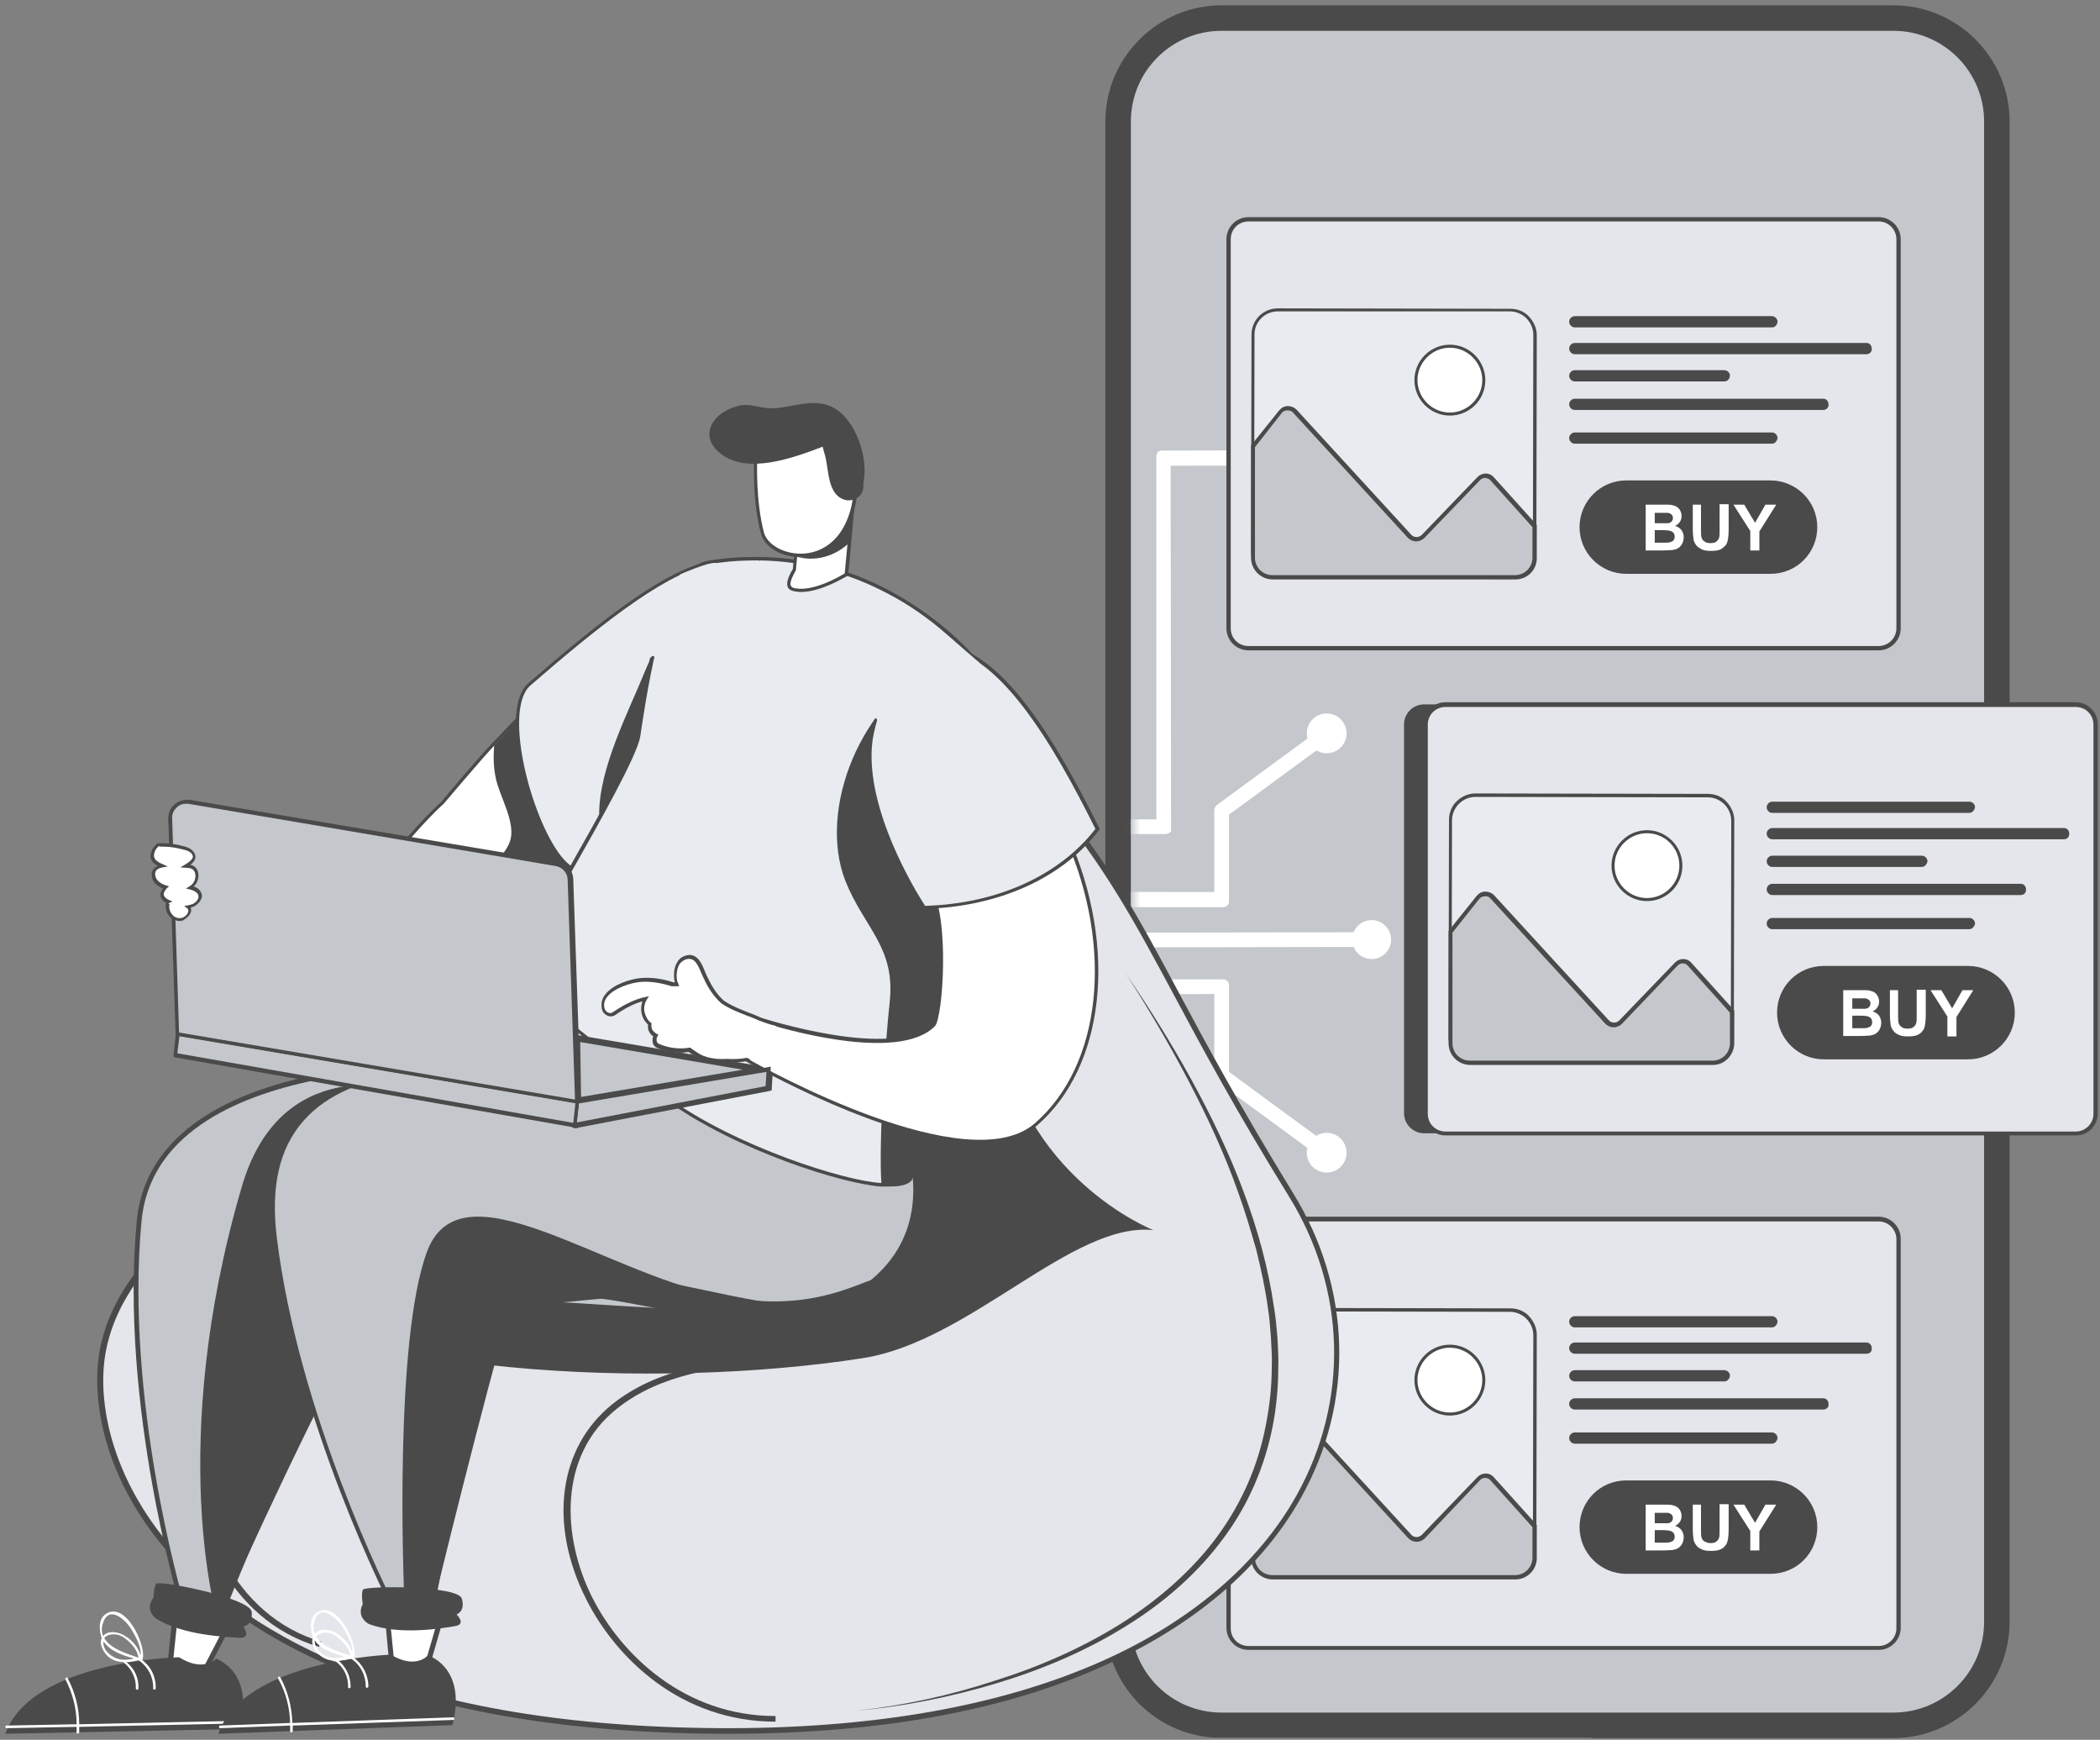 <svg width="198" height="164" viewBox="0 0 198 164" fill="none" xmlns="http://www.w3.org/2000/svg">
<rect x="0" y="0" width="198" height="164" fill="#808080" stroke="none"/>
<path d="M178.516 0.704H115.184C109.234 0.704 104.425 5.513 104.425 11.463V152.881C104.425 158.586 108.908 163.273 114.532 163.599H150.233V163.64H178.516C184.467 163.64 189.276 158.831 189.276 152.881V11.463C189.276 5.513 184.467 0.704 178.516 0.704Z" fill="#4A4A4A"/>
<path d="M178.515 163.844H150.028V163.803H114.531C108.743 163.477 104.22 158.668 104.22 152.881V11.463C104.22 5.431 109.151 0.5 115.183 0.5H178.515C184.547 0.5 189.478 5.431 189.478 11.463V152.881C189.478 158.912 184.547 163.844 178.515 163.844ZM150.435 163.436H178.515C184.343 163.436 189.07 158.709 189.07 152.881V11.463C189.07 5.635 184.343 0.908 178.515 0.908H115.183C109.355 0.908 104.627 5.635 104.627 11.463V152.881C104.627 158.464 108.988 163.069 114.531 163.395L150.435 163.436Z" fill="#4A4A4A"/>
<path d="M178.515 3.108H115.183C110.578 3.108 106.828 6.857 106.828 11.463V152.88C106.828 157.486 110.578 161.235 115.183 161.235H178.515C183.12 161.235 186.87 157.486 186.87 152.88V11.463C186.87 6.857 183.161 3.108 178.515 3.108Z" fill="#C4C8CC"/>
<path d="M178.515 161.439H115.182C110.455 161.439 106.624 157.608 106.624 152.881V11.463C106.624 6.735 110.455 2.904 115.182 2.904H178.515C183.242 2.904 187.073 6.735 187.073 11.463V152.881C187.073 157.608 183.242 161.439 178.515 161.439ZM115.182 3.312C110.699 3.312 107.032 6.98 107.032 11.463V152.881C107.032 157.364 110.699 161.031 115.182 161.031H178.515C182.998 161.031 186.666 157.364 186.666 152.881V11.463C186.666 6.98 182.998 3.312 178.515 3.312H115.182Z" fill="#C4C8CC"/>
<mask id="mask0_5206_4644" style="mask-type:luminance" maskUnits="userSpaceOnUse" x="106" y="33" width="29" height="110">
<path d="M134.95 33.714H106.992V142.651H134.95V33.714Z" fill="white"/>
</mask>
<g mask="url(#mask0_5206_4644)">
<path d="M125.903 42.436L109.601 42.477C109.52 42.477 109.398 42.477 109.316 42.518C109.112 42.599 109.031 42.803 109.031 43.007V77.241H93.503C93.137 77.241 92.811 77.567 92.811 77.933C92.811 78.3 93.137 78.626 93.503 78.626H109.846C110.05 78.626 110.294 78.545 110.416 78.341L110.376 43.904L125.903 43.863C126.311 43.863 126.677 43.496 126.596 43.048C126.596 42.64 126.27 42.395 125.903 42.436Z" fill="white"/>
<path d="M125.863 44.963C126.876 44.963 127.697 44.142 127.697 43.129C127.697 42.116 126.876 41.295 125.863 41.295C124.85 41.295 124.029 42.116 124.029 43.129C124.029 44.142 124.85 44.963 125.863 44.963Z" fill="white"/>
<path d="M125.863 43.985C126.335 43.985 126.719 43.602 126.719 43.129C126.719 42.656 126.335 42.273 125.863 42.273C125.39 42.273 125.007 42.656 125.007 43.129C125.007 43.602 125.39 43.985 125.863 43.985Z" fill="white"/>
<path d="M105.037 89.304L129.449 89.263C129.857 89.263 130.223 88.896 130.142 88.448C130.101 88.122 129.775 87.877 129.408 87.877L105.037 87.918V89.304Z" fill="white"/>
<path d="M129.327 90.404C130.34 90.404 131.161 89.583 131.161 88.57C131.161 87.557 130.34 86.736 129.327 86.736C128.314 86.736 127.493 87.557 127.493 88.57C127.493 89.583 128.314 90.404 129.327 90.404Z" fill="white"/>
<path d="M129.328 89.426C129.8 89.426 130.183 89.043 130.183 88.57C130.183 88.097 129.8 87.714 129.328 87.714C128.855 87.714 128.472 88.097 128.472 88.57C128.472 89.043 128.855 89.426 129.328 89.426Z" fill="white"/>
<path d="M83.966 85.31C83.803 85.188 83.681 84.984 83.681 84.739C83.681 84.332 84.007 84.047 84.414 84.047L114.491 84.087V76.425C114.491 76.181 114.613 75.977 114.776 75.855L124.72 68.56C125.046 68.315 125.495 68.397 125.698 68.723C125.902 69.049 125.861 69.497 125.535 69.701L115.877 76.792V84.943C115.877 85.025 115.877 85.106 115.836 85.188C115.754 85.391 115.551 85.514 115.347 85.514H84.374C84.251 85.432 84.088 85.391 83.966 85.31Z" fill="white"/>
<path d="M125.088 71.005C126.123 71.005 126.962 70.166 126.962 69.131C126.962 68.095 126.123 67.256 125.088 67.256C124.052 67.256 123.213 68.095 123.213 69.131C123.213 70.166 124.052 71.005 125.088 71.005Z" fill="white"/>
<path d="M125.088 69.986C125.561 69.986 125.944 69.603 125.944 69.13C125.944 68.658 125.561 68.275 125.088 68.275C124.616 68.275 124.232 68.658 124.232 69.13C124.232 69.603 124.616 69.986 125.088 69.986Z" fill="white"/>
<path d="M125.903 135.397H109.601C109.52 135.397 109.398 135.397 109.316 135.356C109.112 135.274 109.031 135.071 109.031 134.867V100.633H93.503C93.137 100.633 92.811 100.307 92.811 99.94C92.811 99.574 93.137 99.248 93.503 99.248H109.846C110.05 99.248 110.294 99.329 110.416 99.533L110.376 133.97L125.903 134.011C126.311 134.011 126.677 134.378 126.596 134.826C126.596 135.152 126.27 135.397 125.903 135.397Z" fill="white"/>
<path d="M125.863 136.497C126.876 136.497 127.697 135.676 127.697 134.663C127.697 133.65 126.876 132.829 125.863 132.829C124.85 132.829 124.029 133.65 124.029 134.663C124.029 135.676 124.85 136.497 125.863 136.497Z" fill="white"/>
<path d="M125.863 135.519C126.335 135.519 126.719 135.136 126.719 134.663C126.719 134.191 126.335 133.807 125.863 133.807C125.39 133.807 125.007 134.191 125.007 134.663C125.007 135.136 125.39 135.519 125.863 135.519Z" fill="white"/>
<path d="M83.966 92.482C83.803 92.605 83.681 92.808 83.681 93.053C83.681 93.46 84.007 93.746 84.414 93.746L114.491 93.705V101.408C114.491 101.652 114.613 101.856 114.776 101.978L124.72 109.273C125.046 109.518 125.495 109.436 125.698 109.11C125.902 108.784 125.861 108.336 125.535 108.132L115.877 101.041V92.89C115.877 92.808 115.877 92.727 115.836 92.645C115.754 92.442 115.551 92.319 115.347 92.319H84.374C84.251 92.36 84.088 92.401 83.966 92.482Z" fill="white"/>
<path d="M125.088 110.537C126.123 110.537 126.962 109.697 126.962 108.662C126.962 107.626 126.123 106.787 125.088 106.787C124.052 106.787 123.213 107.626 123.213 108.662C123.213 109.697 124.052 110.537 125.088 110.537Z" fill="white"/>
<path d="M125.088 109.518C125.561 109.518 125.944 109.135 125.944 108.662C125.944 108.189 125.561 107.806 125.088 107.806C124.616 107.806 124.232 108.189 124.232 108.662C124.232 109.135 124.616 109.518 125.088 109.518Z" fill="white"/>
</g>
<path d="M177.132 61.102H117.712C116.693 61.102 115.837 60.246 115.837 59.227V22.548C115.837 21.529 116.693 20.673 117.712 20.673H177.132C178.15 20.673 179.006 21.488 179.006 22.548V59.227C179.006 60.246 178.15 61.102 177.132 61.102Z" fill="#E4E6EB"/>
<path d="M177.132 61.305H117.712C116.571 61.305 115.634 60.368 115.634 59.227V22.548C115.634 21.407 116.571 20.47 117.712 20.47H177.132C178.273 20.47 179.211 21.407 179.211 22.548V59.227C179.211 60.368 178.273 61.305 177.132 61.305ZM117.712 20.877C116.775 20.877 116.041 21.611 116.041 22.548V59.227C116.041 60.164 116.775 60.898 117.712 60.898H177.132C178.029 60.898 178.803 60.164 178.803 59.227V22.548C178.803 21.651 178.07 20.877 177.132 20.877H117.712Z" fill="#4A4A4A"/>
<path d="M166.942 53.969H153.33C150.966 53.969 149.051 52.053 149.051 49.689C149.051 47.326 150.966 45.41 153.33 45.41H166.942C169.306 45.41 171.221 47.326 171.221 49.689C171.221 52.053 169.306 53.969 166.942 53.969Z" fill="#4A4A4A"/>
<path d="M166.941 54.092H153.329C150.925 54.092 148.928 52.135 148.928 49.69C148.928 47.285 150.884 45.289 153.329 45.289H166.941C169.346 45.289 171.343 47.245 171.343 49.69C171.343 52.135 169.386 54.092 166.941 54.092ZM153.329 45.533C151.047 45.533 149.172 47.408 149.172 49.69C149.172 51.972 151.047 53.847 153.329 53.847H166.941C169.223 53.847 171.098 51.972 171.098 49.69C171.098 47.408 169.223 45.533 166.941 45.533H153.329Z" fill="#4A4A4A"/>
<path d="M155.165 47.571H156.877C157.203 47.571 157.488 47.571 157.651 47.611C157.814 47.652 157.977 47.693 158.099 47.774C158.222 47.856 158.344 47.978 158.425 48.141C158.507 48.304 158.548 48.467 158.548 48.63C158.548 48.834 158.507 49.038 158.385 49.201C158.262 49.364 158.14 49.486 157.936 49.568C158.181 49.649 158.385 49.771 158.548 49.975C158.67 50.179 158.751 50.383 158.751 50.627C158.751 50.831 158.711 51.035 158.629 51.198C158.548 51.401 158.425 51.524 158.262 51.646C158.099 51.768 157.896 51.809 157.692 51.85C157.529 51.85 157.203 51.891 156.632 51.891H155.165V47.571ZM156.021 48.304V49.323H156.591C156.917 49.323 157.162 49.323 157.244 49.323C157.407 49.323 157.529 49.242 157.61 49.16C157.692 49.078 157.733 48.956 157.733 48.834C157.733 48.712 157.692 48.589 157.61 48.508C157.529 48.426 157.407 48.386 157.284 48.345C157.203 48.345 156.958 48.345 156.551 48.345H156.021V48.304ZM156.021 50.016V51.157H156.836C157.162 51.157 157.366 51.157 157.447 51.116C157.57 51.075 157.692 51.035 157.773 50.953C157.855 50.872 157.896 50.749 157.896 50.586C157.896 50.464 157.855 50.342 157.814 50.26C157.733 50.179 157.651 50.097 157.529 50.057C157.407 50.016 157.162 49.975 156.754 49.975H156.021V50.016Z" fill="white"/>
<path d="M159.524 47.571H160.38V49.894C160.38 50.26 160.38 50.505 160.421 50.627C160.462 50.79 160.543 50.953 160.706 51.035C160.829 51.157 161.032 51.198 161.277 51.198C161.521 51.198 161.725 51.157 161.847 51.035C161.97 50.953 162.051 50.79 162.092 50.668C162.133 50.546 162.133 50.26 162.133 49.934V47.53H162.989V49.812C162.989 50.342 162.948 50.709 162.907 50.912C162.866 51.116 162.785 51.32 162.663 51.442C162.54 51.565 162.377 51.727 162.173 51.809C161.97 51.891 161.684 51.931 161.358 51.931C160.951 51.931 160.625 51.891 160.421 51.768C160.217 51.646 160.054 51.565 159.932 51.401C159.81 51.238 159.728 51.075 159.687 50.912C159.647 50.668 159.606 50.301 159.606 49.812V47.571H159.524Z" fill="white"/>
<path d="M165.028 51.891V50.057L163.438 47.571H164.457L165.476 49.282L166.454 47.571H167.473L165.884 50.097V51.891H165.028Z" fill="white"/>
<path d="M142.409 29.231L120.483 29.19C119.179 29.19 118.16 30.25 118.16 31.513L118.119 52.013C118.119 53.317 119.179 54.336 120.442 54.336L142.368 54.376C143.672 54.376 144.691 53.317 144.691 52.053L144.732 31.554C144.732 30.291 143.713 29.231 142.409 29.231Z" fill="#E8ECF1"/>
<path d="M142.369 54.58L120.443 54.54C119.057 54.54 117.957 53.439 117.957 52.054L117.998 31.554C117.998 30.169 119.098 29.068 120.484 29.068L142.41 29.109C143.062 29.109 143.714 29.353 144.162 29.842C144.61 30.331 144.896 30.943 144.896 31.595L144.855 52.094C144.855 52.746 144.61 53.398 144.121 53.847C143.673 54.295 143.062 54.58 142.369 54.58ZM120.484 29.353C119.261 29.353 118.283 30.331 118.283 31.513L118.242 52.013C118.242 53.236 119.22 54.214 120.402 54.214L142.328 54.254C142.899 54.254 143.469 54.01 143.877 53.602C144.284 53.195 144.529 52.624 144.529 52.054L144.57 31.554C144.57 30.984 144.325 30.413 143.918 30.006C143.51 29.598 142.939 29.353 142.369 29.353H120.484Z" fill="#4A4A4A"/>
<path d="M118.119 42.069V52.584C118.119 53.603 118.934 54.418 119.953 54.418H142.857C143.876 54.418 144.691 53.603 144.691 52.584V49.609L140.697 45.166C140.371 44.8 139.76 44.759 139.434 45.126L134.176 50.627C133.81 50.994 133.239 50.994 132.913 50.627L122.072 38.809C121.706 38.401 121.094 38.442 120.727 38.849L118.119 42.069Z" fill="#C4C8CC"/>
<path d="M142.899 54.621H119.995C118.894 54.621 117.957 53.725 117.957 52.584V41.987L120.606 38.686C120.81 38.442 121.095 38.279 121.421 38.279C121.747 38.279 122.032 38.401 122.236 38.605L133.077 50.424C133.199 50.546 133.362 50.627 133.566 50.627C133.729 50.627 133.933 50.546 134.055 50.424L139.312 44.962C139.516 44.759 139.801 44.636 140.087 44.636C140.372 44.636 140.657 44.759 140.861 45.003L144.896 49.486V52.543C144.936 53.725 143.999 54.621 142.899 54.621ZM118.324 42.151V52.584C118.324 53.48 119.057 54.214 119.954 54.214H142.858C143.755 54.214 144.488 53.48 144.488 52.584V49.69L140.535 45.289C140.413 45.126 140.209 45.085 140.046 45.044C139.842 45.044 139.679 45.126 139.557 45.248L134.3 50.709C134.096 50.913 133.811 51.035 133.525 51.035C133.24 51.035 132.955 50.913 132.751 50.709L121.91 38.89C121.788 38.727 121.584 38.686 121.38 38.686C121.177 38.686 120.973 38.768 120.851 38.931L118.324 42.151Z" fill="#4A4A4A"/>
<path d="M136.702 39.053C138.48 39.053 139.922 37.612 139.922 35.834C139.922 34.056 138.48 32.614 136.702 32.614C134.924 32.614 133.482 34.056 133.482 35.834C133.482 37.612 134.924 39.053 136.702 39.053Z" fill="white"/>
<path d="M136.702 39.176C134.868 39.176 133.36 37.668 133.36 35.834C133.36 34 134.868 32.492 136.702 32.492C138.536 32.492 140.044 34 140.044 35.834C140.044 37.709 138.536 39.176 136.702 39.176ZM136.702 32.777C135.031 32.777 133.646 34.163 133.646 35.834C133.646 37.505 135.031 38.89 136.702 38.89C138.373 38.89 139.759 37.505 139.759 35.834C139.759 34.163 138.373 32.777 136.702 32.777Z" fill="#4A4A4A"/>
<path d="M167.065 30.862H148.481C148.196 30.862 147.951 30.617 147.951 30.332C147.951 30.047 148.196 29.802 148.481 29.802H167.065C167.35 29.802 167.595 30.047 167.595 30.332C167.554 30.658 167.35 30.862 167.065 30.862Z" fill="#4A4A4A"/>
<path d="M167.065 41.825H148.481C148.196 41.825 147.951 41.581 147.951 41.295C147.951 41.01 148.196 40.765 148.481 40.765H167.065C167.35 40.765 167.595 41.01 167.595 41.295C167.554 41.581 167.35 41.825 167.065 41.825Z" fill="#4A4A4A"/>
<path d="M162.582 35.956H148.481C148.196 35.956 147.951 35.712 147.951 35.426C147.951 35.141 148.196 34.897 148.481 34.897H162.582C162.867 34.897 163.112 35.141 163.112 35.426C163.071 35.752 162.867 35.956 162.582 35.956Z" fill="#4A4A4A"/>
<path d="M175.99 33.389H148.481C148.196 33.389 147.951 33.144 147.951 32.859C147.951 32.574 148.196 32.329 148.481 32.329H175.99C176.275 32.329 176.479 32.574 176.479 32.859C176.52 33.144 176.275 33.389 175.99 33.389Z" fill="#4A4A4A"/>
<path d="M171.915 38.646H148.481C148.196 38.646 147.951 38.401 147.951 38.116C147.951 37.831 148.196 37.586 148.481 37.586H171.915C172.2 37.586 172.404 37.831 172.404 38.116C172.445 38.401 172.2 38.646 171.915 38.646Z" fill="#4A4A4A"/>
<path d="M193.675 106.828H134.255C133.236 106.828 132.38 105.972 132.38 104.953V68.274C132.38 67.255 133.236 66.4 134.255 66.4H193.675C194.693 66.4 195.549 67.255 195.549 68.274V104.953C195.549 106.013 194.693 106.828 193.675 106.828Z" fill="#4A4A4A"/>
<path d="M195.752 106.828H136.292C135.273 106.828 134.417 105.972 134.417 104.953V68.274C134.417 67.255 135.273 66.4 136.292 66.4H195.712C196.731 66.4 197.586 67.255 197.586 68.274V104.953C197.586 106.013 196.771 106.828 195.752 106.828Z" fill="#E4E6EB"/>
<path d="M195.752 107.032H136.291C135.15 107.032 134.213 106.095 134.213 104.954V68.275C134.213 67.133 135.15 66.196 136.291 66.196H195.711C196.852 66.196 197.79 67.133 197.79 68.275V104.954C197.79 106.095 196.893 107.032 195.752 107.032ZM136.291 66.644C135.354 66.644 134.62 67.378 134.62 68.315V104.994C134.62 105.932 135.354 106.665 136.291 106.665H195.711C196.608 106.665 197.382 105.932 197.382 104.994V68.315C197.382 67.378 196.649 66.644 195.711 66.644H136.291Z" fill="#4A4A4A"/>
<path d="M185.565 99.736H171.953C169.589 99.736 167.674 97.821 167.674 95.457C167.674 93.093 169.589 91.178 171.953 91.178H185.565C187.929 91.178 189.844 93.093 189.844 95.457C189.844 97.821 187.929 99.736 185.565 99.736Z" fill="#4A4A4A"/>
<path d="M185.565 99.859H171.953C169.549 99.859 167.552 97.903 167.552 95.457C167.552 93.012 169.508 91.056 171.953 91.056H185.565C187.97 91.056 189.967 93.012 189.967 95.457C189.967 97.903 187.97 99.859 185.565 99.859ZM171.953 91.3C169.671 91.3 167.796 93.175 167.796 95.457C167.796 97.74 169.671 99.614 171.953 99.614H185.565C187.847 99.614 189.722 97.74 189.722 95.457C189.722 93.175 187.847 91.3 185.565 91.3H171.953Z" fill="#4A4A4A"/>
<path d="M173.788 93.338H175.5C175.826 93.338 176.111 93.338 176.274 93.379C176.437 93.42 176.6 93.461 176.722 93.542C176.845 93.624 176.967 93.746 177.048 93.909C177.13 94.072 177.171 94.235 177.171 94.398C177.171 94.602 177.13 94.805 177.008 94.969C176.885 95.132 176.763 95.254 176.559 95.335C176.804 95.417 177.008 95.539 177.171 95.743C177.293 95.947 177.374 96.15 177.374 96.395C177.374 96.599 177.334 96.802 177.252 96.966C177.171 97.169 177.048 97.292 176.885 97.414C176.722 97.536 176.519 97.577 176.315 97.618C176.152 97.618 175.826 97.658 175.255 97.658H173.788V93.338ZM174.644 94.072V95.091H175.214C175.541 95.091 175.785 95.091 175.867 95.091C176.03 95.091 176.152 95.009 176.233 94.928C176.315 94.846 176.356 94.724 176.356 94.602C176.356 94.48 176.315 94.357 176.233 94.276C176.152 94.194 176.03 94.153 175.907 94.113C175.826 94.113 175.581 94.113 175.174 94.113H174.644V94.072ZM174.644 95.784V96.925H175.459C175.785 96.925 175.989 96.925 176.07 96.884C176.193 96.843 176.315 96.802 176.396 96.721C176.478 96.639 176.519 96.517 176.519 96.354C176.519 96.232 176.478 96.11 176.437 96.028C176.356 95.947 176.274 95.865 176.152 95.824C176.03 95.784 175.785 95.743 175.377 95.743H174.644V95.784Z" fill="white"/>
<path d="M178.108 93.338H178.964V95.661C178.964 96.028 178.964 96.272 179.005 96.395C179.046 96.558 179.127 96.721 179.29 96.802C179.413 96.924 179.616 96.965 179.861 96.965C180.105 96.965 180.309 96.924 180.431 96.802C180.554 96.721 180.635 96.558 180.676 96.435C180.717 96.272 180.717 96.028 180.717 95.702V93.297H181.573V95.58C181.573 96.109 181.532 96.476 181.491 96.68C181.45 96.884 181.369 97.088 181.246 97.21C181.124 97.373 180.961 97.495 180.757 97.577C180.554 97.658 180.268 97.699 179.942 97.699C179.535 97.699 179.209 97.658 179.005 97.536C178.801 97.454 178.638 97.332 178.516 97.169C178.394 97.006 178.312 96.843 178.271 96.68C178.231 96.435 178.19 96.069 178.19 95.58V93.338H178.108Z" fill="white"/>
<path d="M183.61 97.658V95.824L182.021 93.338H183.039L184.058 95.05L185.036 93.338H186.055L184.466 95.865V97.699H183.61V97.658Z" fill="white"/>
<path d="M161.031 74.999L139.105 74.958C137.801 74.958 136.782 76.017 136.782 77.281L136.741 97.78C136.741 99.084 137.801 100.103 139.064 100.103L160.99 100.144C162.294 100.144 163.313 99.084 163.313 97.821L163.354 77.322C163.354 76.017 162.294 74.999 161.031 74.999Z" fill="#E8ECF1"/>
<path d="M160.99 100.307L139.064 100.266C138.412 100.266 137.76 100.022 137.312 99.533C136.863 99.044 136.578 98.432 136.578 97.78L136.619 77.281C136.619 76.629 136.863 75.977 137.352 75.528C137.801 75.08 138.453 74.795 139.105 74.795L161.031 74.835C161.683 74.835 162.335 75.08 162.783 75.569C163.232 76.058 163.517 76.669 163.517 77.321L163.476 97.821C163.476 98.473 163.232 99.125 162.742 99.573C162.253 100.062 161.642 100.307 160.99 100.307ZM139.105 75.121C138.534 75.121 137.964 75.365 137.556 75.773C137.149 76.18 136.904 76.751 136.904 77.321L136.863 97.821C136.863 98.391 137.108 98.962 137.515 99.37C137.923 99.777 138.494 100.022 139.064 100.022L160.99 100.062C161.561 100.062 162.131 99.818 162.539 99.41C162.946 99.003 163.191 98.432 163.191 97.862L163.232 77.362C163.232 76.792 162.987 76.221 162.579 75.814C162.172 75.406 161.601 75.162 161.031 75.162L139.105 75.121Z" fill="#4A4A4A"/>
<path d="M136.741 87.836V98.35C136.741 99.369 137.556 100.184 138.575 100.184H161.479C162.498 100.184 163.313 99.369 163.313 98.35V95.375L159.319 90.933C158.993 90.566 158.382 90.525 158.056 90.892L152.798 96.353C152.432 96.72 151.861 96.72 151.535 96.353L140.694 84.535C140.328 84.127 139.716 84.168 139.35 84.575L136.741 87.836Z" fill="#C4C8CC"/>
<path d="M161.52 100.388H138.616C137.515 100.388 136.578 99.492 136.578 98.351V87.755L139.227 84.453C139.431 84.209 139.716 84.046 140.042 84.046C140.368 84.046 140.654 84.168 140.857 84.372L151.698 96.191C151.82 96.313 151.983 96.394 152.187 96.394C152.391 96.394 152.554 96.313 152.676 96.191L157.933 90.73C158.137 90.526 158.422 90.404 158.708 90.404C158.993 90.404 159.278 90.526 159.482 90.77L163.517 95.253V98.31C163.517 99.451 162.62 100.388 161.52 100.388ZM136.945 87.918V98.351C136.945 99.247 137.678 99.981 138.575 99.981H161.479C162.376 99.981 163.109 99.247 163.109 98.351V95.457L159.156 91.056C159.034 90.893 158.83 90.811 158.667 90.811C158.463 90.811 158.3 90.893 158.178 91.015L152.921 96.517C152.717 96.721 152.432 96.843 152.146 96.843C151.861 96.843 151.576 96.721 151.372 96.517L140.531 84.698C140.409 84.535 140.205 84.453 140.001 84.494C139.798 84.494 139.594 84.576 139.472 84.739L136.945 87.918Z" fill="#4A4A4A"/>
<path d="M155.284 84.82C157.062 84.82 158.504 83.379 158.504 81.601C158.504 79.823 157.062 78.381 155.284 78.381C153.506 78.381 152.064 79.823 152.064 81.601C152.064 83.379 153.506 84.82 155.284 84.82Z" fill="white"/>
<path d="M155.284 84.942C153.45 84.942 151.942 83.435 151.942 81.601C151.942 79.767 153.45 78.259 155.284 78.259C157.118 78.259 158.626 79.767 158.626 81.601C158.626 83.435 157.159 84.942 155.284 84.942ZM155.284 78.544C153.613 78.544 152.228 79.93 152.228 81.601C152.228 83.272 153.613 84.657 155.284 84.657C156.955 84.657 158.341 83.272 158.341 81.601C158.341 79.93 156.996 78.544 155.284 78.544Z" fill="#4A4A4A"/>
<path d="M185.687 76.629H167.103C166.818 76.629 166.573 76.385 166.573 76.1C166.573 75.814 166.818 75.57 167.103 75.57H185.687C185.972 75.57 186.217 75.814 186.217 76.1C186.176 76.385 185.932 76.629 185.687 76.629Z" fill="#4A4A4A"/>
<path d="M185.687 87.592H167.103C166.818 87.592 166.573 87.348 166.573 87.062C166.573 86.777 166.818 86.532 167.103 86.532H185.687C185.972 86.532 186.217 86.777 186.217 87.062C186.176 87.348 185.932 87.592 185.687 87.592Z" fill="#4A4A4A"/>
<path d="M181.204 81.724H167.103C166.818 81.724 166.573 81.479 166.573 81.194C166.573 80.909 166.818 80.664 167.103 80.664H181.204C181.489 80.664 181.734 80.909 181.734 81.194C181.693 81.479 181.449 81.724 181.204 81.724Z" fill="#4A4A4A"/>
<path d="M194.612 79.115H167.103C166.818 79.115 166.573 78.871 166.573 78.585C166.573 78.3 166.818 78.056 167.103 78.056H194.612C194.898 78.056 195.101 78.3 195.101 78.585C195.101 78.912 194.898 79.115 194.612 79.115Z" fill="#4A4A4A"/>
<path d="M190.537 84.373H167.103C166.818 84.373 166.573 84.128 166.573 83.843C166.573 83.558 166.818 83.313 167.103 83.313H190.537C190.822 83.313 191.026 83.558 191.026 83.843C191.026 84.169 190.822 84.373 190.537 84.373Z" fill="#4A4A4A"/>
<path d="M177.132 155.326H117.712C116.693 155.326 115.837 154.47 115.837 153.451V116.772C115.837 115.754 116.693 114.898 117.712 114.898H177.132C178.15 114.898 179.006 115.713 179.006 116.772V153.451C179.006 154.511 178.15 155.326 177.132 155.326Z" fill="#E4E6EB"/>
<path d="M177.132 155.53H117.712C116.571 155.53 115.634 154.592 115.634 153.451V116.772C115.634 115.631 116.571 114.694 117.712 114.694H177.132C178.273 114.694 179.211 115.631 179.211 116.772V153.451C179.211 154.592 178.273 155.53 177.132 155.53ZM117.712 115.142C116.775 115.142 116.041 115.875 116.041 116.813V153.492C116.041 154.429 116.775 155.163 117.712 155.163H177.132C178.029 155.163 178.803 154.429 178.803 153.492V116.813C178.803 115.916 178.07 115.142 177.132 115.142H117.712Z" fill="#4A4A4A"/>
<path d="M166.943 148.234H153.331C150.967 148.234 149.052 146.319 149.052 143.955C149.052 141.591 150.967 139.676 153.331 139.676H166.943C169.307 139.676 171.222 141.591 171.222 143.955C171.222 146.319 169.307 148.234 166.943 148.234Z" fill="#4A4A4A"/>
<path d="M166.943 148.357H153.331C150.927 148.357 148.93 146.4 148.93 143.955C148.93 141.51 150.886 139.554 153.331 139.554H166.943C169.348 139.554 171.345 141.51 171.345 143.955C171.345 146.4 169.388 148.357 166.943 148.357ZM153.331 139.798C151.049 139.798 149.174 141.673 149.174 143.955C149.174 146.237 151.049 148.112 153.331 148.112H166.943C169.225 148.112 171.1 146.237 171.1 143.955C171.1 141.673 169.225 139.798 166.943 139.798H153.331Z" fill="#4A4A4A"/>
<path d="M155.164 141.836H156.876C157.202 141.836 157.487 141.836 157.65 141.877C157.813 141.917 157.976 141.958 158.098 142.04C158.221 142.121 158.343 142.243 158.424 142.406C158.506 142.57 158.547 142.733 158.547 142.896C158.547 143.099 158.506 143.303 158.384 143.466C158.261 143.629 158.139 143.751 157.935 143.833C158.18 143.914 158.384 144.037 158.547 144.24C158.669 144.444 158.75 144.648 158.75 144.893C158.75 145.096 158.71 145.3 158.628 145.463C158.547 145.667 158.424 145.789 158.261 145.911C158.098 146.034 157.895 146.074 157.691 146.115C157.528 146.115 157.202 146.156 156.631 146.156H155.164V141.836ZM156.02 142.57V143.588H156.59C156.917 143.588 157.161 143.588 157.243 143.588C157.406 143.588 157.528 143.507 157.609 143.425C157.691 143.344 157.732 143.222 157.732 143.099C157.732 142.977 157.691 142.855 157.609 142.773C157.528 142.692 157.406 142.651 157.283 142.61C157.202 142.61 156.957 142.61 156.55 142.61H156.02V142.57ZM156.02 144.281V145.422H156.835C157.161 145.422 157.365 145.422 157.446 145.382C157.569 145.341 157.691 145.3 157.772 145.219C157.854 145.137 157.895 145.015 157.895 144.852C157.895 144.729 157.854 144.607 157.813 144.526C157.732 144.444 157.65 144.363 157.528 144.322C157.406 144.281 157.161 144.24 156.753 144.24H156.02V144.281Z" fill="white"/>
<path d="M159.523 141.836H160.379V144.159C160.379 144.526 160.379 144.77 160.42 144.893C160.461 145.056 160.542 145.219 160.705 145.3C160.868 145.382 161.031 145.463 161.276 145.463C161.52 145.463 161.724 145.423 161.846 145.3C161.969 145.219 162.05 145.056 162.091 144.933C162.132 144.77 162.132 144.526 162.132 144.2V141.795H162.988V144.078C162.988 144.607 162.947 144.974 162.906 145.178C162.865 145.382 162.784 145.586 162.662 145.708C162.539 145.871 162.376 145.993 162.172 146.075C161.969 146.156 161.683 146.197 161.357 146.197C160.95 146.197 160.624 146.156 160.42 146.034C160.216 145.952 160.053 145.83 159.931 145.667C159.809 145.504 159.727 145.341 159.686 145.178C159.646 144.933 159.605 144.567 159.605 144.078V141.836H159.523Z" fill="white"/>
<path d="M165.027 146.156V144.322L163.438 141.836H164.456L165.475 143.548L166.453 141.836H167.472L165.883 144.363V146.156H165.027Z" fill="white"/>
<path d="M142.409 123.497L120.483 123.456C119.179 123.456 118.16 124.515 118.16 125.779L118.119 146.278C118.119 147.582 119.179 148.601 120.442 148.601L142.368 148.642C143.672 148.642 144.691 147.582 144.691 146.319L144.732 125.82C144.732 124.515 143.713 123.497 142.409 123.497Z" fill="#E8ECF1"/>
<path d="M142.369 148.805L120.443 148.764C119.057 148.764 117.957 147.664 117.957 146.278L117.998 125.779C117.998 125.127 118.242 124.475 118.731 124.027C119.18 123.578 119.832 123.293 120.484 123.293L142.41 123.334C143.062 123.334 143.714 123.578 144.162 124.067C144.61 124.556 144.896 125.168 144.896 125.82L144.855 146.319C144.855 146.971 144.61 147.623 144.121 148.072C143.673 148.561 143.062 148.805 142.369 148.805ZM120.484 123.619C119.913 123.619 119.343 123.864 118.935 124.271C118.528 124.679 118.283 125.249 118.283 125.82L118.242 146.319C118.242 147.542 119.22 148.52 120.402 148.52L142.328 148.561C142.899 148.561 143.469 148.316 143.877 147.909C144.284 147.501 144.529 146.931 144.529 146.36L144.57 125.86C144.57 125.29 144.325 124.719 143.918 124.312C143.51 123.904 142.939 123.66 142.369 123.66L120.484 123.619Z" fill="#4A4A4A"/>
<path d="M118.119 136.333V146.848C118.119 147.867 118.934 148.682 119.953 148.682H142.857C143.876 148.682 144.691 147.867 144.691 146.848V143.873L140.697 139.431C140.371 139.064 139.76 139.023 139.434 139.39L134.176 144.851C133.81 145.218 133.239 145.218 132.913 144.851L122.072 133.032C121.706 132.625 121.094 132.666 120.727 133.073L118.119 136.333Z" fill="#C4C8CC"/>
<path d="M142.899 148.886H119.995C118.894 148.886 117.957 147.989 117.957 146.848V136.252L120.606 132.951C120.81 132.706 121.095 132.543 121.421 132.543C121.747 132.543 122.032 132.666 122.236 132.869L133.077 144.688C133.199 144.811 133.362 144.892 133.566 144.892C133.729 144.892 133.933 144.811 134.055 144.688L139.312 139.227C139.516 139.023 139.801 138.901 140.087 138.901C140.372 138.901 140.657 139.023 140.861 139.268L144.896 143.751V146.808C144.936 147.949 143.999 148.886 142.899 148.886ZM118.324 136.415V146.848C118.324 147.745 119.057 148.478 119.954 148.478H142.858C143.755 148.478 144.488 147.745 144.488 146.848V143.955L140.535 139.553C140.413 139.39 140.209 139.309 140.046 139.309C139.842 139.309 139.679 139.39 139.557 139.512L134.34 145.014C134.137 145.218 133.851 145.34 133.566 145.34C133.281 145.34 132.995 145.218 132.792 145.014L121.951 133.196C121.829 133.033 121.625 132.951 121.421 132.992C121.217 132.992 121.014 133.073 120.891 133.236L118.324 136.415Z" fill="#4A4A4A"/>
<path d="M136.702 133.318C138.48 133.318 139.922 131.876 139.922 130.098C139.922 128.32 138.48 126.878 136.702 126.878C134.924 126.878 133.482 128.32 133.482 130.098C133.482 131.876 134.924 133.318 136.702 133.318Z" fill="white"/>
<path d="M136.702 133.44C134.868 133.44 133.36 131.932 133.36 130.098C133.36 128.264 134.868 126.757 136.702 126.757C138.536 126.757 140.044 128.264 140.044 130.098C140.044 131.932 138.536 133.44 136.702 133.44ZM136.702 127.042C135.031 127.042 133.646 128.428 133.646 130.098C133.646 131.769 135.031 133.155 136.702 133.155C138.373 133.155 139.759 131.769 139.759 130.098C139.759 128.428 138.373 127.042 136.702 127.042Z" fill="#4A4A4A"/>
<path d="M167.065 125.127H148.481C148.196 125.127 147.951 124.882 147.951 124.597C147.951 124.312 148.196 124.067 148.481 124.067H167.065C167.35 124.067 167.595 124.312 167.595 124.597C167.554 124.882 167.35 125.127 167.065 125.127Z" fill="#4A4A4A"/>
<path d="M167.065 136.09H148.481C148.196 136.09 147.951 135.846 147.951 135.56C147.951 135.275 148.196 135.031 148.481 135.031H167.065C167.35 135.031 167.595 135.275 167.595 135.56C167.554 135.846 167.35 136.09 167.065 136.09Z" fill="#4A4A4A"/>
<path d="M162.582 130.221H148.481C148.196 130.221 147.951 129.977 147.951 129.691C147.951 129.406 148.196 129.162 148.481 129.162H162.582C162.867 129.162 163.112 129.406 163.112 129.691C163.071 129.977 162.867 130.221 162.582 130.221Z" fill="#4A4A4A"/>
<path d="M175.99 127.613H148.481C148.196 127.613 147.951 127.369 147.951 127.083C147.951 126.798 148.196 126.553 148.481 126.553H175.99C176.275 126.553 176.479 126.798 176.479 127.083C176.52 127.409 176.275 127.613 175.99 127.613Z" fill="#4A4A4A"/>
<path d="M171.915 132.87H148.481C148.196 132.87 147.951 132.626 147.951 132.341C147.951 132.055 148.196 131.811 148.481 131.811H171.915C172.2 131.811 172.404 132.055 172.404 132.341C172.445 132.667 172.2 132.87 171.915 132.87Z" fill="#4A4A4A"/>
<path d="M98.719 74.673C89.06 63.017 78.342 69.049 75.611 72.35C50.751 102.427 13.42 108.459 9.752 127.246C7.755 137.394 16.354 162.825 67.786 163.192C121.501 163.559 134.012 132.504 121.745 112.656C109.478 92.809 108.378 86.329 98.719 74.673Z" fill="#E4E6EB"/>
<path d="M68.725 163.436C68.399 163.436 68.073 163.436 67.747 163.436C36.203 163.233 21.817 153.615 15.255 145.627C9.631 138.78 8.572 131.607 9.428 127.165C11.343 117.506 21.898 111.271 35.266 103.364C47.696 96.029 63.183 86.9 75.368 72.147C76.917 70.313 80.992 67.541 86.005 67.541C90.733 67.541 95.053 69.864 98.883 74.469C104.63 81.398 107.36 86.492 111.151 93.583C113.718 98.392 116.938 104.343 121.91 112.453C127.452 121.419 127.738 132.178 122.643 141.225C118.935 147.827 112.496 153.289 104.059 157.038C94.604 161.317 82.704 163.436 68.725 163.436ZM86.046 68.112C81.196 68.112 77.284 70.761 75.817 72.554C63.59 87.348 48.063 96.518 35.592 103.853C22.347 111.678 11.873 117.873 9.998 127.287C9.142 131.607 10.202 138.576 15.704 145.301C22.184 153.207 36.448 162.703 67.788 162.907C82.133 162.988 94.278 160.869 103.896 156.59C112.251 152.881 118.609 147.461 122.236 140.981C127.208 132.096 126.963 121.541 121.502 112.738C116.489 104.628 113.27 98.637 110.702 93.828C106.912 86.777 104.182 81.642 98.476 74.796C94.808 70.353 90.61 68.112 86.046 68.112Z" fill="#4A4A4A"/>
<path d="M94.114 96.273C91.751 78.096 80.013 80.419 63.141 93.053C46.309 105.646 41.256 111.841 30.171 112.33C19.126 112.819 19.004 119.177 21.001 120.766C32.005 129.65 61.918 131.077 81.399 128.02C91.465 126.431 101.124 115.142 108.745 115.957C108.745 115.957 96.03 110.985 94.114 96.273Z" fill="#4A4A4A"/>
<path d="M73.124 162.295V161.765C64.525 161.765 58.575 155.978 55.844 150.598C52.992 144.934 52.584 137.231 58.167 132.789C62.365 129.447 67.745 128.876 72.921 128.347C80.868 127.531 89.059 126.676 93.502 116.161C100.756 99.003 89.263 70.597 89.141 70.312L88.529 70.475C88.652 70.761 100.063 98.963 92.89 115.998C88.57 126.187 80.949 127.002 72.839 127.817C67.541 128.347 62.039 128.917 57.719 132.381C52.666 136.457 51.688 143.67 55.274 150.761C58.086 156.345 64.24 162.295 73.124 162.295Z" fill="#4A4A4A"/>
<path d="M30.087 155.244L30.291 154.755C21.977 152.31 18.391 143.344 18.554 136.09C18.717 129.814 21.57 122.396 29.231 120.399C34.611 118.973 38.523 118.932 42.354 118.892C49.079 118.81 54.907 118.729 65.992 110.7C83.027 98.351 83.15 71.209 83.15 70.924H82.538C82.538 71.209 82.375 98.107 65.584 110.292C54.662 118.199 48.957 118.28 42.354 118.362C38.686 118.402 34.529 118.443 29.068 119.87C21.121 121.948 18.105 129.569 17.942 136.049C17.739 143.548 21.488 152.718 30.087 155.244Z" fill="#4A4A4A"/>
<path d="M80.624 161.276C85.189 160.869 89.671 159.972 93.992 158.668C98.311 157.364 102.428 155.611 106.096 153.329C109.763 151.087 112.983 148.235 115.347 145.015C117.751 141.795 119.259 138.168 119.993 134.46C120.36 132.585 120.523 130.71 120.523 128.836C120.563 127.898 120.482 126.961 120.441 126.024C120.36 125.086 120.278 124.149 120.115 123.211C119.585 119.503 118.566 115.835 117.221 112.249C115.877 108.662 114.206 105.198 112.331 101.775C110.456 98.351 108.378 95.05 106.136 91.749C108.256 95.05 110.252 98.433 112.046 101.856C113.839 105.28 115.469 108.784 116.732 112.371C117.385 114.164 117.914 115.957 118.444 117.791C118.892 119.625 119.3 121.459 119.544 123.293C119.708 124.23 119.748 125.127 119.83 126.064C119.871 127.002 119.952 127.939 119.911 128.836C119.911 130.71 119.708 132.544 119.341 134.378C118.648 138.046 117.14 141.592 114.817 144.771C112.494 147.949 109.356 150.721 105.77 153.003C102.142 155.285 98.108 157.078 93.829 158.423C89.631 159.809 85.189 160.787 80.624 161.276Z" fill="#4A4A4A"/>
<path d="M81.602 117.954C81.683 118.606 74.959 123.252 74.47 123.293C65.382 125.127 41.418 120.277 34.857 124.516C34.408 124.801 34.001 125.209 33.634 125.657C28.417 132.911 21.204 151.291 20.633 152.759C20.633 152.799 20.633 152.799 20.633 152.799V152.84L17.332 151.617C17.332 151.617 11.545 132.667 13.175 115.101C14.724 98.433 45.371 100.43 45.371 100.43C45.371 100.43 50.547 100.308 54.826 103.486C55.601 102.508 61.265 110.985 61.265 110.985L72.636 108.01C72.595 107.969 80.583 109.07 81.602 117.954Z" fill="#C4C8CC"/>
<path d="M20.675 153.126L20.471 153.044L17.088 151.781L17.048 151.699C17.007 151.496 11.261 132.504 12.891 115.102C13.543 108.174 19.371 103.446 29.722 101.327C37.506 99.778 45.209 100.227 45.291 100.227C45.331 100.227 50.466 100.145 54.745 103.202C54.786 103.161 54.868 103.161 54.949 103.161C56.172 103.202 60.288 109.193 61.266 110.7L72.555 107.725H72.596C72.677 107.725 80.747 108.948 81.766 117.873C81.766 117.995 81.725 118.158 81.521 118.362C80.543 119.463 75.041 123.416 74.43 123.457C70.64 124.231 64.323 123.823 57.639 123.416C48.347 122.845 38.688 122.234 34.939 124.679C34.491 124.964 34.124 125.331 33.798 125.78C28.418 133.238 20.919 152.637 20.838 152.84L20.675 153.126ZM17.455 151.496L20.471 152.637C21.123 151.007 28.255 132.789 33.472 125.576C33.839 125.087 34.246 124.679 34.735 124.353C38.607 121.826 48.306 122.438 57.68 123.049C64.364 123.457 70.64 123.864 74.43 123.131C75.082 123.008 81.154 118.729 81.399 117.995C80.462 109.722 73.207 108.337 72.637 108.214L61.144 111.23L61.062 111.108C58.21 106.829 55.479 103.487 54.949 103.65L54.827 103.813L54.664 103.691C50.466 100.593 45.372 100.675 45.331 100.675C45.005 100.675 14.847 98.882 13.339 115.143C11.79 131.811 17.007 149.988 17.455 151.496Z" fill="#4A4A4A"/>
<path d="M34.815 124.516C34.285 124.76 33.878 125.127 33.593 125.657C27.235 137.679 21.163 151.495 20.592 152.758C20.592 152.799 20.592 152.799 20.592 152.799V152.84C20.429 152.718 15.661 136.253 22.793 111.882C29.191 89.956 59.472 111.923 60.654 113.634L82.946 117.954C83.028 118.606 79.971 119.462 79.849 120.196L34.815 124.516Z" fill="#4A4A4A"/>
<path d="M16.68 150.599L15.987 157.242L19.003 158.057L22.386 151.495L16.68 150.599Z" fill="white"/>
<path d="M19.125 158.342L15.742 157.363L16.476 150.313L22.793 151.291L19.125 158.342ZM16.272 157.037L18.88 157.771L22.059 151.658L16.924 150.843L16.272 157.037Z" fill="#4A4A4A"/>
<path d="M16.883 156.223C16.883 156.223 2.986 156.508 0.5 163.436L22.548 162.988C22.548 162.988 24.26 158.138 20.388 156.345C20.388 156.345 19.247 157.69 16.883 156.223Z" fill="#4A4A4A"/>
<path d="M22.67 162.214L7.469 162.54C7.469 161.032 7.102 159.565 6.369 158.179C6.287 158.057 6.124 158.179 6.165 158.301C6.858 159.646 7.224 161.073 7.224 162.54L0.622 162.662C0.459 162.662 0.459 162.907 0.622 162.907L7.224 162.784C7.224 162.947 7.224 163.11 7.224 163.314C7.224 163.477 7.428 163.436 7.469 163.314C7.469 163.151 7.469 162.988 7.469 162.784L22.67 162.458C22.833 162.458 22.833 162.214 22.67 162.214Z" fill="white"/>
<path d="M13.378 156.467C13.419 156.467 13.46 156.427 13.46 156.386C13.786 155.041 11.789 150.802 9.914 152.188C9.262 152.677 9.343 153.696 9.588 154.43C9.303 155.041 9.832 155.897 10.321 156.264C10.729 156.549 11.177 156.671 11.666 156.671C11.666 156.712 11.666 156.753 11.707 156.753C12.441 157.364 12.848 158.22 12.807 159.157C12.807 159.32 13.052 159.32 13.052 159.157C13.093 158.179 12.685 157.282 11.911 156.671C12.318 156.671 12.685 156.59 13.052 156.508H13.093C13.093 156.508 13.093 156.549 13.133 156.549C13.989 157.16 14.478 158.138 14.438 159.157C14.438 159.32 14.682 159.32 14.682 159.157C14.723 158.097 14.234 157.079 13.378 156.467ZM9.71 153.003C10.281 151.21 11.911 152.759 12.4 153.614C12.807 154.307 13.337 155.204 13.256 156.06C13.052 155.326 12.522 154.674 11.87 154.267C11.3 153.859 10.24 153.614 9.71 154.226C9.588 153.859 9.547 153.451 9.71 153.003ZM13.052 156.264C11.992 155.897 10.444 155.448 9.832 154.43C9.995 154.144 10.403 154.063 10.77 154.063C11.3 154.063 11.707 154.348 12.074 154.674C12.563 155.122 12.97 155.611 13.052 156.264ZM11.177 156.386C10.525 156.223 9.71 155.571 9.751 154.837C9.751 154.796 9.751 154.796 9.792 154.756C10.362 155.652 11.626 156.06 12.644 156.345C12.155 156.467 11.666 156.508 11.177 156.386Z" fill="white"/>
<path d="M14.683 152.555C14.683 152.555 13.583 151.74 14.48 150.598C14.48 150.598 14.48 149.661 14.724 149.294C14.969 148.928 23.609 150.639 23.731 151.943C23.853 153.207 22.957 153.329 22.957 153.329C22.957 153.329 23.731 154.429 22.59 154.389C21.408 154.307 17.251 154.185 14.683 152.555Z" fill="#4A4A4A"/>
<path d="M25.93 116.65C28.049 134.174 37.137 151.658 37.137 151.658L40.602 152.229V152.188V152.147C40.887 150.598 44.31 131.159 48.019 123.008C48.345 122.274 48.793 121.703 49.404 121.296C54.458 117.465 68.274 123.374 77.647 123.537C91.422 117.913 84.657 105.279 84.657 105.279C81.886 103.201 76.628 102.345 76.628 102.345L55.558 100.389C44.962 100.959 23.566 97.332 25.93 116.65Z" fill="#C4C8CC"/>
<path d="M40.723 152.432H40.641L37.014 151.862L36.974 151.78C36.892 151.617 27.845 134.052 25.725 116.691C25.114 111.8 26.011 108.01 28.374 105.361C33.02 100.144 42.435 100.185 50.015 100.226C52.012 100.226 53.927 100.226 55.557 100.144L76.668 102.101C76.913 102.141 82.007 102.997 84.819 105.076L84.86 105.157C84.901 105.198 87.835 110.781 85.879 116.161C84.697 119.462 81.966 121.989 77.809 123.7L77.769 123.741H77.687C74.141 123.66 69.903 122.804 65.828 121.907C59.062 120.481 52.623 119.136 49.567 121.418C48.996 121.826 48.548 122.396 48.263 123.048C44.432 131.484 40.886 151.943 40.845 152.147L40.804 152.269C40.804 152.31 40.764 152.31 40.764 152.351L40.723 152.432ZM37.259 151.495L40.438 151.984C40.723 150.313 44.146 131.036 47.855 122.885C48.181 122.152 48.67 121.54 49.281 121.092C52.501 118.647 58.981 120.032 65.868 121.5C69.903 122.355 74.06 123.252 77.565 123.293H77.606C81.681 121.622 84.33 119.177 85.471 115.998C87.264 111.026 84.738 105.85 84.493 105.361C81.763 103.364 76.628 102.508 76.587 102.467L55.557 100.511C53.927 100.593 52.053 100.593 50.015 100.593C42.516 100.552 33.183 100.511 28.66 105.605C26.337 108.214 25.521 111.8 26.092 116.609C28.13 133.278 36.566 150.109 37.259 151.495Z" fill="#4A4A4A"/>
<path d="M38.075 149.621C39.38 151.699 40.562 152.188 40.643 152.229V152.188V152.147C40.684 152.025 40.765 151.618 40.928 151.006C42.232 145.627 47.612 124.027 48.182 123.66C54.214 119.096 67.174 126.88 75.61 123.66C75.61 123.66 76.792 125.127 82.701 120.481C80.582 121.052 76.14 123.864 67.704 122.111C56.659 119.829 43.455 109.518 40.276 117.954C37.138 126.309 38.075 149.213 38.075 149.621Z" fill="#4A4A4A"/>
<path d="M36.364 150.802L36.976 157.405L40.073 157.649L42.151 150.558L36.364 150.802Z" fill="white"/>
<path d="M40.276 157.894L36.771 157.608L36.119 150.517L42.477 150.272L40.276 157.894ZM37.219 157.201L39.909 157.404L41.825 150.802L36.608 151.006L37.219 157.201Z" fill="#4A4A4A"/>
<path d="M36.852 155.978C36.852 155.978 22.955 156.467 20.591 163.436L42.639 162.621C42.639 162.621 44.269 157.73 40.357 156.019C40.357 156.059 39.216 157.404 36.852 155.978Z" fill="#4A4A4A"/>
<path d="M42.722 161.887L27.561 162.417C27.52 160.909 27.153 159.442 26.42 158.097C26.338 157.975 26.135 158.097 26.216 158.22C26.95 159.524 27.316 160.95 27.357 162.417L20.755 162.662C20.592 162.662 20.633 162.906 20.755 162.906L27.357 162.662C27.357 162.825 27.357 162.988 27.357 163.192C27.357 163.355 27.561 163.314 27.602 163.192C27.602 163.029 27.602 162.866 27.602 162.662L42.722 162.132C42.885 162.132 42.885 161.887 42.722 161.887Z" fill="white"/>
<path d="M33.346 156.263C33.387 156.263 33.428 156.222 33.428 156.182C33.713 154.837 31.635 150.598 29.801 152.066C29.189 152.555 29.23 153.614 29.515 154.307C29.23 154.959 29.76 155.774 30.29 156.141C30.697 156.426 31.146 156.549 31.635 156.549C31.635 156.589 31.635 156.63 31.675 156.63C32.409 157.201 32.857 158.056 32.816 159.035C32.816 159.198 33.061 159.157 33.061 159.035C33.061 158.056 32.654 157.16 31.92 156.549C32.328 156.508 32.694 156.467 33.061 156.345H33.102C33.102 156.345 33.102 156.386 33.142 156.386C33.998 156.956 34.487 157.934 34.487 158.994C34.487 159.157 34.732 159.116 34.732 158.994C34.732 157.893 34.202 156.875 33.346 156.263ZM29.638 152.84C30.168 151.047 31.798 152.555 32.328 153.41C32.735 154.103 33.265 154.959 33.224 155.815C33.02 155.081 32.45 154.47 31.838 154.022C31.268 153.614 30.208 153.41 29.678 154.022C29.556 153.736 29.515 153.329 29.638 152.84ZM33.02 156.059C31.961 155.733 30.412 155.244 29.801 154.307C29.964 154.022 30.371 153.899 30.697 153.899C31.227 153.899 31.635 154.185 32.042 154.511C32.531 154.959 32.939 155.448 33.02 156.059ZM31.146 156.263C30.453 156.1 29.678 155.489 29.678 154.715C29.678 154.674 29.678 154.674 29.678 154.633C30.249 155.489 31.512 155.896 32.572 156.182C32.124 156.263 31.635 156.345 31.146 156.263Z" fill="white"/>
<path d="M34.775 153.085C34.775 153.085 33.552 152.473 34.204 151.21C34.204 151.21 34.041 150.273 34.204 149.865C34.367 149.458 43.17 149.458 43.537 150.68C43.904 151.903 43.048 152.188 43.048 152.188C43.048 152.188 44.026 153.125 42.885 153.288C41.744 153.492 37.627 154.185 34.775 153.085Z" fill="#4A4A4A"/>
<path d="M34.488 88.896C35.018 89.996 38.686 87.877 39.705 87.958C46.755 88.61 51.809 83.638 55.151 81.519C55.721 81.152 56.251 80.785 56.74 80.378C59.145 78.381 60.53 75.977 61.386 73.898C62.242 71.779 62.446 70.23 62.446 70.23C62.446 70.23 70.76 52.339 66.399 53.195C62.038 54.091 55.191 60.979 50.097 66.318C49.934 66.481 49.812 66.603 49.649 66.766C49.323 67.092 49.038 67.418 48.712 67.744C47.937 68.559 47.204 69.374 46.511 70.026C45.084 71.493 41.62 75.65 41.62 75.65C41.62 75.65 32.288 84.331 34.488 88.896Z" fill="white"/>
<path d="M35.182 89.385C34.775 89.385 34.49 89.263 34.367 88.977C32.126 84.331 41.255 75.895 41.662 75.528C41.662 75.487 45.127 71.371 46.553 69.904C47.164 69.293 47.857 68.519 48.631 67.744L48.754 67.622C48.958 67.418 49.161 67.174 49.365 66.97L49.65 66.644C49.732 66.562 49.813 66.481 49.936 66.359C49.976 66.318 50.058 66.236 50.099 66.195C56.13 59.838 62.284 53.888 66.482 53.032C66.971 52.95 67.338 53.032 67.582 53.358C69.416 55.681 63.059 69.415 62.692 70.271C62.651 70.475 62.406 71.983 61.632 73.98C60.572 76.629 58.983 78.829 56.945 80.5C56.456 80.908 55.926 81.315 55.356 81.682C54.745 82.09 54.052 82.579 53.318 83.109C50.058 85.472 45.575 88.733 39.788 88.162C39.421 88.121 38.687 88.407 37.872 88.692C36.853 89.018 35.875 89.385 35.182 89.385ZM66.767 53.317C66.686 53.317 66.604 53.317 66.523 53.358C62.406 54.173 56.008 60.449 50.302 66.44C50.262 66.481 50.18 66.562 50.139 66.603C50.058 66.685 49.976 66.807 49.854 66.888L49.569 67.174C49.365 67.418 49.161 67.622 48.958 67.826L48.835 67.948C48.102 68.722 47.409 69.456 46.757 70.108C45.371 71.575 41.907 75.691 41.866 75.732C41.744 75.814 32.493 84.413 34.653 88.855C34.938 89.425 36.446 88.855 37.709 88.407C38.565 88.081 39.339 87.795 39.747 87.836C45.412 88.366 49.854 85.146 53.074 82.823C53.807 82.293 54.5 81.805 55.111 81.397C55.682 81.03 56.212 80.663 56.701 80.256C58.698 78.585 60.246 76.425 61.306 73.857C62.121 71.779 62.366 70.23 62.366 70.23V70.189C64.689 65.217 68.683 55.355 67.297 53.602C67.175 53.399 66.971 53.317 66.767 53.317Z" fill="#4A4A4A"/>
<path d="M37.628 82.416C38.158 83.517 38.932 84.25 39.951 84.332C47.001 84.984 51.851 83.639 55.193 81.52C55.234 81.397 55.275 81.316 55.275 81.194C55.927 78.259 53.644 75.081 52.626 72.513C52.096 71.209 51.158 68.234 49.732 66.767C49.406 67.093 49.161 67.541 48.876 67.826C48.102 68.641 47.287 69.579 46.594 70.231C46.512 71.372 46.512 72.268 46.757 73.41C47.124 75.121 48.713 77.648 48.061 79.36C46.961 82.294 43.415 81.846 40.97 82.009C40.155 82.131 38.525 81.927 37.628 82.416Z" fill="#4A4A4A"/>
<path d="M62.488 70.231C62.488 70.231 62.285 71.779 61.429 73.899C60.451 76.344 58.617 79.564 55.316 81.846C51.933 84.169 46.39 67.5 49.855 64.484C55.153 59.879 62.122 54.051 66.442 53.196C70.802 52.34 62.488 70.231 62.488 70.231Z" fill="#E8ECF1"/>
<path d="M54.664 82.253C54.135 82.253 53.442 81.927 52.627 80.867C49.652 77.037 47.043 66.766 49.815 64.403C55.724 59.267 62.326 53.888 66.483 53.073C66.972 52.991 67.339 53.073 67.584 53.399C69.418 55.722 63.06 69.456 62.693 70.312C62.652 70.516 62.408 72.024 61.633 74.021C60.696 76.384 58.862 79.686 55.48 82.049C55.194 82.131 54.95 82.253 54.664 82.253ZM66.769 53.317C66.687 53.317 66.606 53.317 66.524 53.358C62.449 54.173 55.887 59.512 50.019 64.606C47.41 66.848 50.019 76.996 52.871 80.664C53.523 81.479 54.42 82.335 55.276 81.723C58.618 79.4 60.411 76.181 61.307 73.858C62.123 71.779 62.367 70.231 62.367 70.231V70.19C64.69 65.218 68.684 55.355 67.298 53.603C67.176 53.399 66.972 53.317 66.769 53.317Z" fill="#4A4A4A"/>
<path d="M66.726 54.418C66.726 54.418 62.365 59.431 60.816 63.262C59.268 67.093 56.456 72.431 56.496 76.792C56.537 80.256 56.578 80.908 56.619 80.908L59.757 78.015C59.757 78.015 63.139 74.795 62.977 73.776C62.813 72.757 66.726 54.418 66.726 54.418Z" fill="#4A4A4A"/>
<path d="M50.304 92.197C50.344 92.809 56.987 99.044 60.9 101.693C67.665 106.298 79.769 111.474 83.111 111.637C84.497 111.719 85.434 111.556 85.719 111.189C86.657 110.007 87.675 96.395 89.999 87.755C90.447 86.084 90.895 84.373 91.303 82.701C93.463 73.98 94.808 65.625 93.177 63.628C92.811 63.18 92.403 62.691 91.914 62.161C91.18 61.346 90.325 60.49 89.347 59.635C87.798 58.29 85.923 56.904 83.763 55.763C80.421 53.97 76.346 52.666 71.496 52.625C70.314 52.625 69.132 52.666 67.869 52.828C67.584 52.869 67.298 52.91 66.972 52.951C62.734 53.562 61.267 62.12 60.207 69.334C59.718 72.676 59.27 75.733 58.699 77.567C58.495 78.178 58.292 78.789 58.006 79.36C55.928 84.413 51.852 88.57 50.304 92.197Z" fill="white"/>
<path d="M83.762 111.841C83.558 111.841 83.355 111.841 83.11 111.841C79.727 111.678 67.623 106.502 60.817 101.856C57.109 99.329 50.221 92.972 50.14 92.238V92.197V92.156C50.873 90.486 52.096 88.692 53.441 86.777C54.989 84.576 56.742 82.049 57.883 79.36C58.127 78.83 58.331 78.259 58.576 77.566C59.065 75.936 59.472 73.369 59.921 70.434L60.084 69.375C61.266 61.346 62.773 53.481 67.012 52.869L67.257 52.828C67.46 52.788 67.705 52.788 67.909 52.747C69.09 52.584 70.272 52.543 71.454 52.543H71.576C75.896 52.584 80.053 53.644 83.925 55.722C85.922 56.782 87.797 58.086 89.549 59.594C90.487 60.409 91.342 61.265 92.117 62.12C92.647 62.732 93.054 63.18 93.421 63.588C95.255 65.829 93.421 75.284 91.546 82.783C91.179 84.25 90.772 85.84 90.242 87.837C88.979 92.523 88.082 98.677 87.389 103.568C86.737 108.132 86.37 110.741 85.922 111.311C85.596 111.678 84.862 111.841 83.762 111.841ZM50.466 92.197C50.792 92.972 57.149 98.963 60.98 101.571C67.786 106.176 79.809 111.352 83.151 111.515C84.455 111.596 85.392 111.433 85.637 111.107C86.044 110.618 86.493 107.317 87.063 103.527C87.756 98.596 88.653 92.483 89.916 87.755C90.446 85.758 90.853 84.169 91.22 82.701C93.828 72.187 94.481 65.462 93.136 63.751C92.809 63.343 92.402 62.854 91.872 62.283C91.098 61.428 90.242 60.572 89.305 59.797C87.593 58.29 85.718 56.985 83.762 55.967C80.013 53.97 75.937 52.91 71.699 52.828V52.869L71.536 52.828C70.354 52.828 69.131 52.869 67.949 53.032C67.746 53.073 67.542 53.073 67.297 53.114L67.053 53.154C63.059 53.725 61.592 61.509 60.41 69.415L60.247 70.475C59.798 73.45 59.432 76.018 58.902 77.689C58.698 78.382 58.453 78.993 58.209 79.523C57.068 82.253 55.316 84.739 53.767 86.981C52.422 88.815 51.199 90.567 50.466 92.197Z" fill="#4A4A4A"/>
<path d="M48.631 91.993C48.672 92.605 57.678 99.777 62.854 103.527C69.497 108.336 79.767 111.515 83.15 111.678C84.536 111.759 85.473 111.596 85.758 111.229C86.696 110.048 87.715 96.436 90.038 87.796C90.486 86.125 90.934 84.413 91.342 82.742C93.502 74.021 94.847 65.666 93.216 63.669C92.85 63.221 92.442 62.732 91.953 62.202C91.219 61.387 90.364 60.531 89.385 59.675C87.837 58.33 85.962 56.944 83.802 55.803C80.46 54.01 76.385 52.706 71.535 52.665C70.353 52.665 69.171 52.706 67.908 52.869C67.623 52.91 67.337 52.951 67.011 52.991C62.773 53.603 61.306 62.161 60.246 69.375C59.716 72.716 47.857 91.423 48.631 91.993Z" fill="#E8ECF1"/>
<path d="M83.761 111.841C83.557 111.841 83.353 111.841 83.109 111.841C79.686 111.678 69.334 108.458 62.732 103.649C58.33 100.47 49.038 93.175 48.468 92.075C48.142 91.667 49.283 89.589 53.236 82.579C56.292 77.2 59.757 71.087 60.001 69.334C61.183 61.305 62.691 53.44 66.929 52.828L67.174 52.788C67.378 52.747 67.622 52.747 67.826 52.706C69.008 52.543 70.19 52.502 71.372 52.502H71.494C75.814 52.543 79.971 53.603 83.843 55.681C85.84 56.741 87.714 58.045 89.467 59.553C90.404 60.368 91.26 61.224 92.034 62.08C92.564 62.691 92.972 63.139 93.338 63.547C95.172 65.788 93.338 75.243 91.464 82.742C91.097 84.209 90.689 85.799 90.159 87.796C88.896 92.483 87.999 98.636 87.307 103.527C86.655 108.091 86.288 110.7 85.84 111.27C85.595 111.678 84.861 111.841 83.761 111.841ZM48.753 91.993C49.038 92.686 57.474 99.492 62.895 103.405C69.456 108.132 79.726 111.352 83.109 111.515C84.413 111.596 85.35 111.433 85.595 111.107C86.002 110.618 86.451 107.317 87.021 103.527C87.714 98.596 88.611 92.483 89.874 87.755C90.404 85.758 90.811 84.169 91.178 82.701C93.787 72.187 94.439 65.462 93.094 63.751C92.768 63.343 92.36 62.854 91.83 62.283C91.056 61.428 90.2 60.572 89.263 59.797C87.551 58.29 85.677 56.985 83.72 55.967C79.971 53.97 75.895 52.91 71.657 52.828V52.869L71.494 52.828C70.312 52.828 69.089 52.869 67.907 53.032C67.704 53.073 67.5 53.073 67.255 53.114L67.011 53.154C63.017 53.725 61.55 61.509 60.368 69.415C60.083 71.209 56.618 77.363 53.562 82.742C51.28 86.777 48.671 91.301 48.753 91.912L48.794 91.953L48.753 91.993Z" fill="#4A4A4A"/>
<path d="M75.243 49.813L74.876 53.685C74.876 53.685 73.816 55.274 74.713 55.559C76.669 56.13 79.807 54.174 79.807 54.174L80.378 48.264L75.243 49.813Z" fill="white"/>
<path d="M75.528 55.804C75.242 55.804 74.957 55.763 74.672 55.682C74.468 55.6 74.305 55.478 74.264 55.315C74.061 54.745 74.631 53.848 74.753 53.644L75.12 49.691L80.54 48.02L79.97 54.255L79.888 54.296C79.766 54.337 77.443 55.804 75.528 55.804ZM75.405 49.935L75.039 53.766C74.876 54.052 74.427 54.826 74.549 55.193C74.59 55.274 74.672 55.356 74.753 55.397C76.465 55.926 79.196 54.337 79.644 54.052L80.174 48.468L75.405 49.935Z" fill="#4A4A4A"/>
<path d="M80.094 51.158L80.338 48.55C80.338 48.55 77.648 52.584 75.203 52.503C75.203 52.462 77.648 53.399 80.094 51.158Z" fill="#4A4A4A"/>
<path d="M71.248 42.762C71.248 42.762 70.963 46.878 71.859 50.22C72.471 52.584 77.85 53.888 79.888 49.324C81.926 44.759 78.992 40.276 78.992 40.276L71.248 42.762Z" fill="white"/>
<path d="M75.486 52.503C75.364 52.503 75.201 52.503 75.078 52.503C73.407 52.38 72.022 51.443 71.737 50.261C70.84 46.919 71.125 42.803 71.125 42.762V42.64L79.113 40.072L79.195 40.154C79.235 40.195 82.17 44.759 80.091 49.324C79.154 51.361 77.483 52.503 75.486 52.503ZM71.41 42.885C71.37 43.537 71.247 47.205 72.022 50.18C72.307 51.239 73.611 52.054 75.119 52.177C77.116 52.34 78.868 51.239 79.765 49.242C81.599 45.208 79.358 41.132 78.95 40.48L71.41 42.885Z" fill="#4A4A4A"/>
<path d="M83.883 94.48C83.476 98.188 82.824 107.806 83.109 111.678C84.495 111.76 85.432 111.597 85.717 111.23C86.655 110.048 87.674 96.436 89.997 87.796C90.445 86.125 90.893 84.413 91.301 82.742C91.016 81.072 90.526 79.401 89.915 77.648C88.163 72.676 90.975 61.306 88.815 62.325C81.071 66.033 77.118 76.303 79.686 82.987C81.479 87.511 84.454 89.263 83.883 94.48Z" fill="#4A4A4A"/>
<path d="M68.11 42.885C70.596 44.637 74.59 43.251 77.565 42.11C77.647 42.436 77.728 42.762 77.81 43.007C78.095 44.148 78.054 45.737 78.869 46.634C79.44 47.245 80.337 47.368 80.989 46.797C81.396 46.43 81.437 46.023 81.396 45.574C81.926 43.211 80.703 39.706 78.747 38.524C77.524 37.79 76.261 37.953 74.916 38.198C73.816 38.402 72.96 38.605 71.819 38.402C71.167 38.279 70.637 38.116 69.944 38.198C67.417 38.605 65.543 41.051 68.11 42.885Z" fill="#4A4A4A"/>
<path d="M54.417 97.781L72.634 100.837L54.58 103.894L54.417 97.781Z" fill="#4A4A4A"/>
<path d="M54.376 104.138L54.213 97.536L73.938 100.878L54.376 104.138ZM54.661 98.025L54.783 103.649L71.371 100.837L54.661 98.025Z" fill="#4A4A4A"/>
<path d="M72.636 100.838L72.554 102.59L54.337 106.095L54.581 103.894L72.636 100.838Z" fill="#D4E7F8"/>
<path d="M54.092 106.38L54.377 103.731L54.54 103.69L72.88 100.593L72.757 102.794L72.594 102.835L54.092 106.38ZM54.744 104.057L54.54 105.81L72.309 102.386L72.391 101.082L54.744 104.057Z" fill="#4A4A4A"/>
<path d="M16.84 97.536L54.579 103.894L54.335 106.095L16.637 99.492L16.84 97.536Z" fill="#D4E7F8"/>
<path d="M54.497 106.339L54.252 106.298L16.392 99.655L16.636 97.251L54.782 103.69L54.497 106.339ZM16.881 99.329L54.13 105.85L54.334 104.057L17.044 97.781L16.881 99.329Z" fill="#4A4A4A"/>
<path d="M16.84 97.536L54.538 103.894L53.805 82.946C53.805 82.213 53.275 81.601 52.541 81.479L17.859 75.651C16.922 75.488 16.066 76.222 16.107 77.159L16.84 97.536Z" fill="#4A4A4A"/>
<path d="M54.783 104.138L16.637 97.699L15.903 77.159C15.903 76.629 16.107 76.14 16.515 75.814C16.922 75.488 17.411 75.325 17.941 75.406L52.623 81.234C53.438 81.357 54.05 82.09 54.05 82.905L54.783 104.138ZM17.044 97.332L54.335 103.609L53.601 82.946C53.601 82.335 53.112 81.805 52.501 81.683L17.86 75.855C17.493 75.773 17.085 75.896 16.8 76.14C16.515 76.385 16.352 76.751 16.352 77.159L17.044 97.332Z" fill="#4A4A4A"/>
<path d="M97.658 106.013C90.974 111.84 70.311 99.899 70.311 99.899L71.575 96.068C71.575 96.068 84.413 100.266 88.04 96.558C88.692 95.865 89.507 86.532 87.632 83.598C86.776 82.293 85.88 80.989 85.105 79.889C83.19 77.199 82.13 73.98 82.375 70.719C82.579 67.581 83.638 65.136 84.82 63.302C86.491 60.775 90.2 60.734 92.034 63.139C95.579 67.785 100.429 78.666 100.551 78.952C104.871 88.733 104.382 100.185 97.658 106.013Z" fill="white"/>
<path d="M92.358 107.765C83.799 107.765 70.921 100.388 70.269 100.022L70.147 99.94L71.491 95.865L71.654 95.905C71.777 95.946 84.41 100.062 87.956 96.435C88.567 95.783 89.301 86.491 87.508 83.679C86.57 82.253 85.633 80.867 84.981 79.97C82.984 77.158 82.006 73.857 82.21 70.678C82.373 67.948 83.229 65.421 84.696 63.18C85.511 61.957 86.815 61.223 88.323 61.183C89.831 61.142 91.298 61.835 92.195 63.017C95.455 67.296 99.856 76.873 100.712 78.788L100.753 78.87C105.399 89.344 104.176 100.551 97.778 106.094C96.392 107.317 94.518 107.765 92.358 107.765ZM70.513 99.818C72.144 100.755 91.257 111.351 97.574 105.89C103.85 100.429 105.032 89.385 100.468 79.033L100.427 78.951C99.571 77.077 95.17 67.499 91.95 63.261C91.094 62.161 89.749 61.509 88.323 61.549C86.937 61.59 85.715 62.283 84.94 63.424C83.514 65.584 82.699 68.07 82.495 70.76C82.291 73.857 83.269 77.077 85.226 79.848C85.878 80.745 86.815 82.13 87.752 83.557C89.586 86.45 88.894 95.946 88.16 96.721C84.655 100.307 73.203 96.802 71.695 96.313L70.513 99.818Z" fill="#4A4A4A"/>
<path d="M87.144 85.555C86.37 84.373 81.561 76.671 82.091 70.313C82.335 67.419 84.821 60.899 88.489 60.939C94.358 60.98 99.859 70.843 103.527 78.178C99.859 82.906 93.787 85.351 87.144 85.555Z" fill="#E8ECF1"/>
<path d="M87.062 85.718L87.021 85.637C86.084 84.17 81.438 76.589 81.927 70.272C82.171 67.42 84.657 60.736 88.447 60.736C88.447 60.736 88.447 60.736 88.488 60.736C94.275 60.777 99.655 70.028 103.649 78.056L103.689 78.138L103.649 78.219C100.185 82.784 94.153 85.474 87.184 85.677L87.062 85.718ZM88.406 61.062C84.82 61.062 82.416 67.542 82.212 70.313C81.723 76.385 86.165 83.762 87.225 85.392C94.031 85.189 99.859 82.54 103.282 78.138C99.329 70.191 94.031 61.103 88.406 61.062C88.447 61.062 88.447 61.062 88.406 61.062Z" fill="#4A4A4A"/>
<path d="M60.37 92.442C61.388 92.36 62.407 92.523 63.426 92.849C63.548 92.849 63.671 92.89 63.793 92.89C63.752 92.768 63.711 92.646 63.671 92.523C63.508 91.708 63.752 90.445 64.771 90.323C65.831 90.159 66.116 91.545 66.483 92.238C66.89 93.053 67.379 93.909 68.072 94.52C68.806 95.05 69.662 95.335 70.517 95.702C71.088 95.947 72.107 96.232 72.351 96.925C72.555 97.495 72.311 98.473 72.025 99.003C71.699 99.655 71.006 99.818 70.354 99.981C69.947 100.063 69.254 100.104 68.602 100.063C67.542 100.104 66.483 100.063 65.504 99.533C65.301 99.411 65.138 99.288 64.934 99.126C63.956 99.288 62.978 99.166 62.04 98.799C61.592 98.596 61.551 98.147 61.755 97.821C61.551 97.699 61.429 97.577 61.307 97.414C61.185 97.21 61.185 96.966 61.225 96.762C61.062 96.599 60.899 96.436 60.818 96.273C60.41 95.58 60.492 94.887 60.818 94.357C59.799 94.561 58.821 95.091 57.924 95.702C57.476 96.028 56.946 95.702 56.824 95.213C56.498 93.42 59.106 92.523 60.37 92.442Z" fill="white"/>
<path d="M69.132 100.144C68.969 100.144 68.765 100.144 68.602 100.104C67.705 100.144 66.483 100.144 65.464 99.533C65.26 99.411 65.097 99.289 64.934 99.166C63.915 99.329 62.937 99.207 62 98.8C61.755 98.718 61.592 98.514 61.551 98.311C61.511 98.107 61.511 97.903 61.592 97.699C61.429 97.577 61.307 97.455 61.225 97.292C61.103 97.088 61.062 96.843 61.103 96.599C60.94 96.436 60.818 96.273 60.736 96.151C60.41 95.58 60.369 94.969 60.573 94.398C59.799 94.602 58.984 95.009 58.046 95.662C57.802 95.825 57.517 95.865 57.272 95.743C56.987 95.621 56.783 95.376 56.742 95.05C56.661 94.602 56.742 94.154 57.068 93.746C57.802 92.768 59.514 92.279 60.41 92.197C61.347 92.116 62.407 92.238 63.508 92.605C63.548 92.605 63.589 92.605 63.63 92.605C63.63 92.564 63.589 92.483 63.589 92.442C63.508 91.953 63.508 91.178 63.915 90.608C64.119 90.282 64.445 90.119 64.812 90.037C65.79 89.874 66.197 90.893 66.483 91.627C66.564 91.79 66.605 91.912 66.686 92.075C67.012 92.768 67.501 93.665 68.235 94.317C68.765 94.683 69.376 94.969 69.987 95.213C70.191 95.295 70.395 95.376 70.599 95.458C70.68 95.499 70.803 95.539 70.925 95.58C71.536 95.825 72.311 96.11 72.514 96.762C72.718 97.373 72.474 98.433 72.188 98.963C71.821 99.655 71.088 99.859 70.395 100.022C70.069 100.104 69.621 100.144 69.132 100.144ZM68.561 99.819C69.254 99.859 69.906 99.819 70.273 99.737C70.925 99.615 71.536 99.452 71.862 98.84C72.107 98.351 72.351 97.373 72.188 96.884C72.025 96.354 71.332 96.11 70.762 95.865C70.639 95.825 70.517 95.784 70.436 95.743C70.232 95.662 70.028 95.58 69.825 95.499C69.213 95.254 68.561 94.969 67.99 94.561C67.216 93.868 66.686 92.972 66.36 92.238C66.279 92.116 66.238 91.953 66.157 91.79C65.79 90.934 65.504 90.282 64.812 90.404C64.526 90.445 64.323 90.608 64.119 90.812C63.793 91.26 63.752 91.953 63.834 92.401C63.834 92.483 63.874 92.564 63.915 92.605C63.915 92.646 63.956 92.686 63.956 92.768L64.037 92.972H63.793C63.752 92.972 63.67 92.972 63.63 92.972C63.548 92.972 63.508 92.972 63.426 92.972H63.385H63.344C62.285 92.646 61.266 92.483 60.369 92.564C59.473 92.646 57.883 93.135 57.231 93.991C56.987 94.317 56.905 94.643 56.987 95.009C57.028 95.213 57.15 95.376 57.354 95.458C57.517 95.539 57.68 95.499 57.843 95.376C58.943 94.643 59.88 94.194 60.818 93.991L61.184 93.909L60.981 94.235C60.655 94.765 60.655 95.376 60.981 95.947C61.062 96.11 61.184 96.273 61.347 96.395L61.429 96.436V96.517C61.388 96.721 61.429 96.925 61.511 97.088C61.592 97.21 61.714 97.332 61.918 97.455L62.081 97.536L62 97.659C61.918 97.822 61.877 97.984 61.918 98.147C61.959 98.27 62.04 98.392 62.203 98.433C63.1 98.8 64.078 98.922 65.015 98.759H65.097L65.138 98.8C65.301 98.922 65.464 99.044 65.668 99.166C66.564 99.819 67.705 99.859 68.561 99.819Z" fill="#4A4A4A"/>
<path d="M70.597 95.825C70.597 95.825 72.267 96.517 73.042 96.681C73.816 96.884 73.368 99.37 73.368 99.37L71.615 100.185L70.719 99.9C70.719 99.9 70.556 99.615 69.944 99.737C69.333 99.859 68.436 97.862 68.436 97.862L68.966 96.844C68.966 96.844 68.966 96.517 69.496 96.395C70.026 96.273 70.27 96.192 70.311 96.11C70.352 96.028 70.597 95.825 70.597 95.825Z" fill="white"/>
<path d="M90.24 60.654L92.359 62.487L84.331 67.948L82.701 67.908C82.701 67.908 82.701 67.541 82.374 67.826C82.048 68.112 81.682 64.607 81.682 64.607L83.719 60.572L84.494 59.757L85.635 59.227L88.284 59.92L90.24 60.654Z" fill="#E8ECF1"/>
<path d="M64.158 54.133C64.158 54.133 66.725 52.992 67.459 53.073C68.192 53.155 66.603 55.681 66.603 55.681C66.603 55.681 66.277 56.497 65.829 57.312C65.38 58.127 62.446 61.917 62.446 61.917H61.712C61.712 61.917 61.509 61.713 61.386 61.958C61.264 62.202 59.675 61.387 59.675 61.387L60.408 59.798L61.916 57.19C61.916 57.19 62.324 56.497 62.528 56.252C62.65 55.967 64.158 54.133 64.158 54.133Z" fill="#E8ECF1"/>
<path d="M54.502 97.984L71.252 100.796L54.624 103.608L54.502 97.984Z" fill="#C4C8CC"/>
<path d="M54.705 98.229L70.029 100.837L54.787 103.404L54.705 98.229ZM54.298 97.74L54.42 103.853L72.474 100.837L54.298 97.74Z" fill="#4A4A4A"/>
<path d="M72.471 100.797L72.389 102.549L54.172 106.054L54.416 103.853L72.471 100.797Z" fill="#C4C8CC"/>
<path d="M53.927 106.298L54.212 103.649L72.674 100.552L72.552 102.712L72.388 102.752L53.927 106.298ZM54.579 104.016L54.375 105.809L72.185 102.386L72.266 101.041L54.579 104.016Z" fill="#4A4A4A"/>
<path d="M16.719 97.454L54.417 103.853L54.173 106.054L16.516 99.451L16.719 97.454Z" fill="#C4C8CC"/>
<path d="M54.336 106.258L16.352 99.574L16.597 97.251L16.76 97.292L54.621 103.69L54.336 106.258ZM16.719 99.289L54.05 105.85L54.254 103.975L16.923 97.659L16.719 99.289Z" fill="#4A4A4A"/>
<path d="M16.721 97.454L54.419 103.853L53.726 82.946C53.726 82.212 53.196 81.601 52.462 81.479L17.821 75.61C16.884 75.447 16.028 76.181 16.069 77.118L16.721 97.454Z" fill="#C4C8CC"/>
<path d="M54.582 104.057L54.378 104.016L16.558 97.618V97.496L15.865 77.159C15.865 76.67 16.069 76.181 16.436 75.855C16.803 75.529 17.332 75.366 17.821 75.488L52.463 81.357C53.237 81.479 53.848 82.172 53.848 82.987L54.582 104.057ZM16.884 97.333L54.215 103.65L53.522 82.946C53.522 82.294 53.033 81.764 52.422 81.642L17.781 75.774C17.373 75.733 16.966 75.814 16.68 76.1C16.395 76.344 16.191 76.752 16.232 77.159L16.884 97.333Z" fill="#4A4A4A"/>
<path d="M15.823 85.146C15.823 85.106 15.864 85.024 15.945 85.024C15.701 84.902 15.456 84.739 15.334 84.454C15.212 84.127 15.456 83.842 15.619 83.638C15.619 83.638 15.619 83.638 15.66 83.598C15.089 83.394 14.56 83.068 14.478 82.457C14.437 81.886 14.804 81.641 15.293 81.56C15.089 81.478 14.886 81.356 14.723 81.234C14.03 80.745 14.397 79.93 14.886 79.563C14.967 79.522 15.049 79.522 15.13 79.522H15.171C15.701 79.522 16.271 79.563 16.842 79.685C17.209 79.767 17.779 79.889 18.105 80.174C18.676 80.745 18.024 81.234 17.575 81.519C18.146 81.56 18.676 81.723 18.635 82.497C18.594 83.027 18.35 83.353 17.983 83.557C18.268 83.638 18.513 83.72 18.717 83.924C19.246 84.372 18.757 84.983 18.35 85.228C18.146 85.35 17.983 85.391 17.779 85.432C17.82 85.472 17.861 85.513 17.861 85.554C18.064 85.961 17.657 86.369 17.412 86.491C16.597 86.98 15.619 86.165 15.823 85.146Z" fill="white"/>
<path d="M16.921 86.817C16.676 86.817 16.432 86.736 16.187 86.573C15.739 86.247 15.535 85.676 15.658 85.146V85.106C15.454 84.983 15.25 84.82 15.168 84.576C15.046 84.25 15.209 83.964 15.372 83.761C14.72 83.475 14.353 83.109 14.313 82.579C14.272 82.253 14.353 81.845 14.883 81.641C14.802 81.601 14.72 81.519 14.639 81.478C14.353 81.275 14.19 80.989 14.19 80.704C14.19 80.215 14.517 79.808 14.761 79.563C14.842 79.481 15.005 79.481 15.087 79.481H15.128C15.739 79.481 16.269 79.522 16.799 79.644L16.962 79.685C17.369 79.767 17.858 79.889 18.144 80.174C18.347 80.378 18.429 80.582 18.429 80.826C18.388 81.112 18.184 81.356 17.94 81.519C18.184 81.56 18.347 81.682 18.47 81.804C18.633 82.008 18.714 82.253 18.714 82.579C18.673 82.986 18.551 83.312 18.266 83.557C18.47 83.638 18.633 83.72 18.755 83.842C19 84.087 19.04 84.331 19.04 84.494C18.999 84.861 18.673 85.228 18.388 85.391C18.266 85.472 18.144 85.513 17.981 85.554C18.021 85.676 18.062 85.839 17.981 86.002C17.899 86.287 17.614 86.532 17.41 86.654C17.288 86.776 17.125 86.817 16.921 86.817ZM15.861 85.187L15.984 85.228C15.861 85.758 16.147 86.165 16.391 86.369C16.676 86.573 17.043 86.614 17.328 86.45C17.491 86.369 17.695 86.165 17.736 85.961C17.777 85.88 17.777 85.758 17.695 85.676C17.695 85.635 17.655 85.635 17.614 85.595L17.369 85.391L17.695 85.35C17.899 85.309 18.062 85.269 18.225 85.187C18.47 85.065 18.714 84.779 18.714 84.535C18.714 84.413 18.673 84.25 18.551 84.168C18.388 84.005 18.184 83.924 17.899 83.842L17.532 83.761L17.858 83.557C18.184 83.353 18.388 83.068 18.429 82.62C18.429 82.375 18.388 82.212 18.266 82.049C18.144 81.886 17.899 81.804 17.532 81.804L17.003 81.764L17.491 81.478C17.899 81.234 18.144 80.989 18.184 80.786C18.184 80.663 18.144 80.541 18.021 80.419C17.777 80.174 17.328 80.093 16.962 80.011L16.799 79.971C16.269 79.848 15.78 79.808 15.168 79.808H15.087L15.005 79.767C14.965 79.767 14.965 79.767 14.965 79.767C14.72 79.971 14.517 80.296 14.517 80.663C14.517 80.867 14.639 81.071 14.842 81.193C15.005 81.315 15.168 81.397 15.372 81.478L15.821 81.682L15.332 81.764C14.639 81.886 14.598 82.253 14.639 82.497C14.68 83.027 15.25 83.353 15.698 83.475L15.943 83.557L15.739 83.72C15.576 83.924 15.372 84.168 15.454 84.413C15.535 84.617 15.78 84.779 15.984 84.861L16.269 84.983L15.984 85.106L15.861 85.187ZM15.821 85.146C15.861 85.187 15.861 85.187 15.821 85.146V85.146Z" fill="#4A4A4A"/>
</svg>
